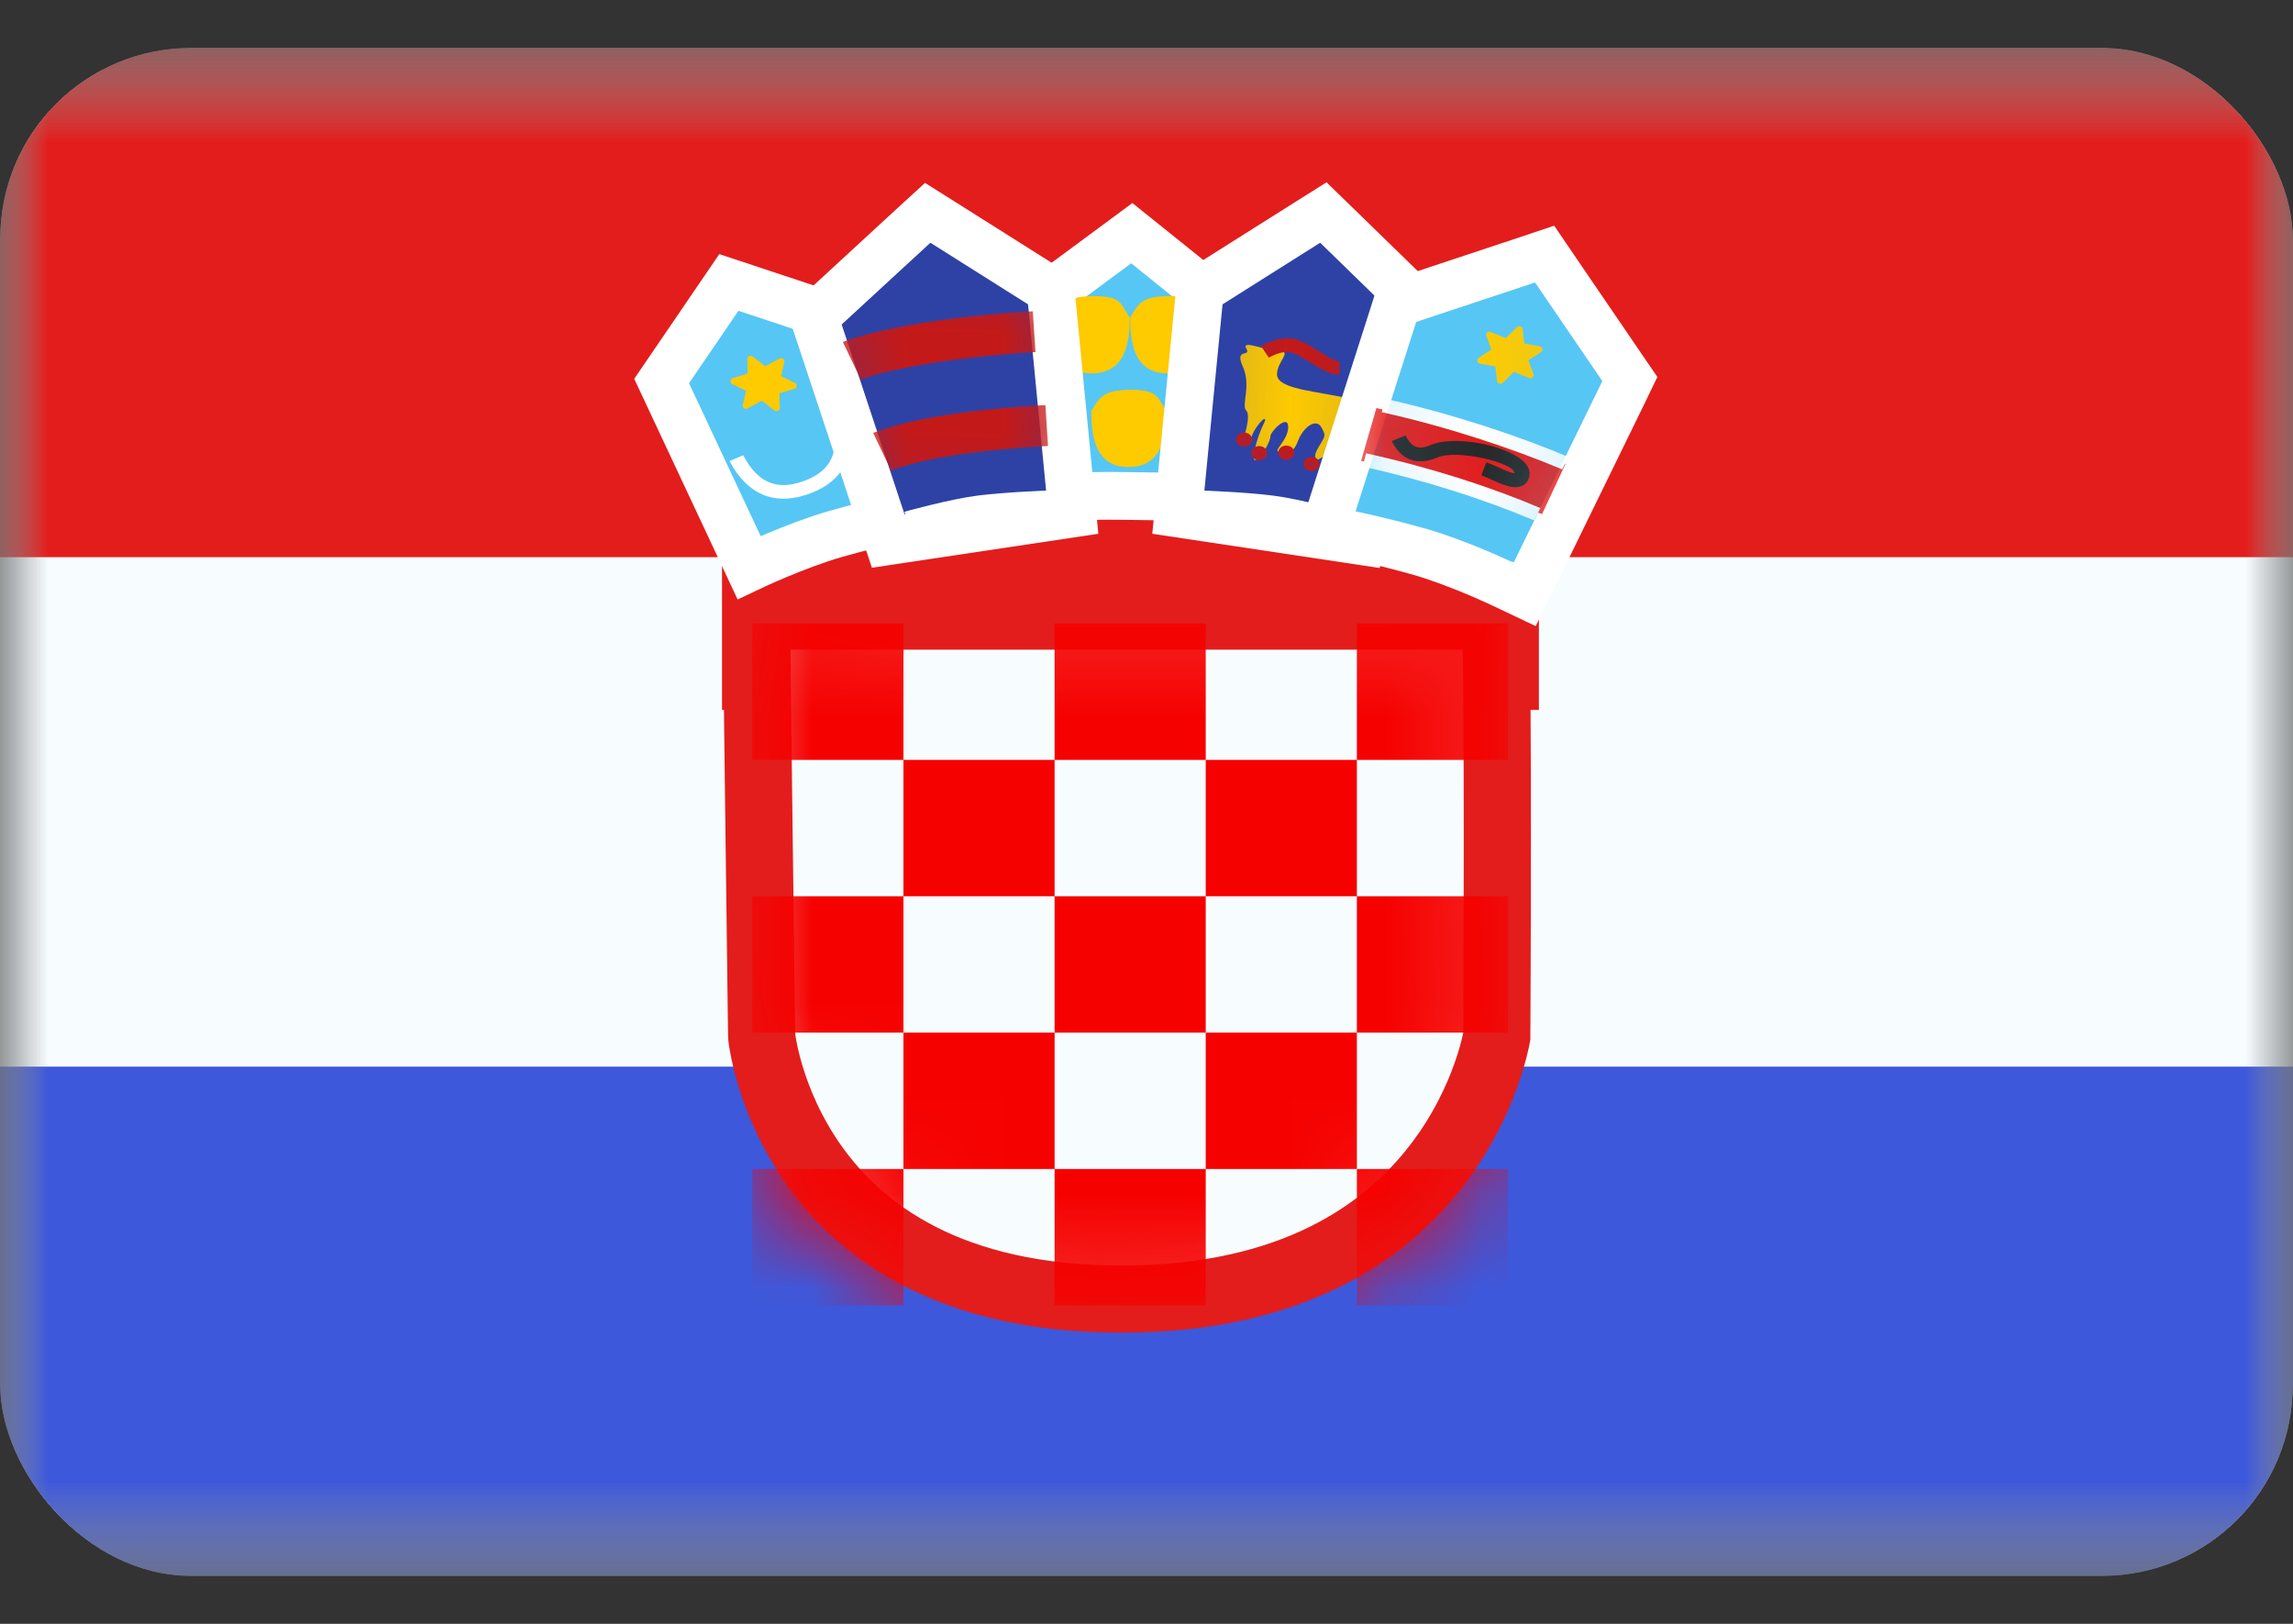 <svg width="24" height="17" viewBox="0 0 24 17" fill="none" xmlns="http://www.w3.org/2000/svg">
<rect x="0" y="0" width="24" height="17" fill="#333333" stroke="none"/>
<g clip-path="url(#clip0_1101_56107)">
<mask id="mask0_1101_56107" style="mask-type:luminance" maskUnits="userSpaceOnUse" x="0" y="0" width="24" height="17">
<rect y="0.5" width="24" height="16" fill="white"/>
</mask>
<g mask="url(#mask0_1101_56107)">
<path fill-rule="evenodd" clip-rule="evenodd" d="M0 0.5V16.5H24V0.5H0Z" fill="#F7FCFF"/>
<mask id="mask1_1101_56107" style="mask-type:luminance" maskUnits="userSpaceOnUse" x="0" y="0" width="24" height="17">
<path fill-rule="evenodd" clip-rule="evenodd" d="M0 0.5V16.5H24V0.5H0Z" fill="white"/>
</mask>
<g mask="url(#mask1_1101_56107)">
<path fill-rule="evenodd" clip-rule="evenodd" d="M0 0.5V5.833H24V0.5H0Z" fill="#E31D1C"/>
<path fill-rule="evenodd" clip-rule="evenodd" d="M0 11.167V16.5H24V11.167H0Z" fill="#3D58DB"/>
<rect x="7.557" y="4.765" width="8.55" height="2.667" fill="#E31D1C"/>
<path d="M7.919 6.45H15.655C15.668 6.958 15.672 7.866 15.672 8.741C15.672 9.297 15.671 9.832 15.669 10.229C15.668 10.427 15.668 10.59 15.667 10.704L15.666 10.835L15.666 10.853L15.666 10.854C15.663 10.871 15.657 10.899 15.648 10.935C15.631 11.008 15.602 11.116 15.556 11.246C15.464 11.507 15.304 11.856 15.036 12.203C14.511 12.885 13.543 13.6 11.737 13.6C9.933 13.6 9.011 12.885 8.528 12.21C8.281 11.864 8.14 11.518 8.062 11.257C8.023 11.127 8 11.02 7.987 10.947C7.98 10.911 7.976 10.883 7.974 10.865L7.973 10.855L7.972 10.827L7.97 10.696L7.964 10.223C7.959 9.829 7.952 9.297 7.945 8.743C7.934 7.884 7.923 6.975 7.919 6.45ZM15.67 10.832C15.67 10.832 15.67 10.832 15.67 10.832L15.67 10.832Z" fill="#F7FCFF" stroke="#E31D1C" stroke-width="0.703"/>
<mask id="mask2_1101_56107" style="mask-type:luminance" maskUnits="userSpaceOnUse" x="7" y="6" width="10" height="8">
<path d="M7.919 6.45H15.655C15.668 6.958 15.672 7.866 15.672 8.741C15.672 9.297 15.671 9.832 15.669 10.229C15.668 10.427 15.668 10.59 15.667 10.704L15.666 10.835L15.666 10.853L15.666 10.854C15.663 10.871 15.657 10.899 15.648 10.935C15.631 11.008 15.602 11.116 15.556 11.246C15.464 11.507 15.304 11.856 15.036 12.203C14.511 12.885 13.543 13.6 11.737 13.6C9.933 13.6 9.011 12.885 8.528 12.21C8.281 11.864 8.14 11.518 8.062 11.257C8.023 11.127 8 11.02 7.987 10.947C7.98 10.911 7.976 10.883 7.974 10.865L7.973 10.855L7.972 10.827L7.97 10.696L7.964 10.223C7.959 9.829 7.952 9.297 7.945 8.743C7.934 7.884 7.923 6.975 7.919 6.45ZM15.67 10.832C15.67 10.832 15.67 10.832 15.67 10.832L15.67 10.832Z" fill="white" stroke="white" stroke-width="0.703"/>
</mask>
<g mask="url(#mask2_1101_56107)">
<path fill-rule="evenodd" clip-rule="evenodd" d="M7.874 6.527H9.456V7.955H11.038V9.383H9.456V7.955H7.874V6.527ZM11.038 10.81H9.456V9.383H7.874V10.81H9.456V12.238H7.874V13.666H9.456V12.238H11.038V13.666H12.62V12.238H14.202V13.666H15.784V12.238H14.202V10.81H15.784V9.383H14.202V10.81H12.62V9.383H11.038V10.81ZM11.038 10.81V12.238H12.62V10.81H11.038ZM12.62 6.527H11.038V7.955H12.62L12.62 9.383H14.202V7.955L12.62 7.955V6.527ZM14.202 6.527H15.784V7.955H14.202V6.527Z" fill="#F50100"/>
</g>
<path fill-rule="evenodd" clip-rule="evenodd" d="M7.84 5.942C7.84 5.942 8.329 5.709 8.746 5.59C9.164 5.47 9.494 5.405 9.494 5.405L8.873 3.37L7.629 2.957L6.925 3.989L7.84 5.942Z" fill="#56C6F5" stroke="white" stroke-width="0.5"/>
<path d="M7.636 4.827L7.779 4.766C7.926 5.047 8.121 5.133 8.387 5.045C8.66 4.954 8.771 4.784 8.732 4.513L8.889 4.494C8.937 4.83 8.785 5.065 8.442 5.179C8.094 5.294 7.817 5.171 7.636 4.827Z" fill="white"/>
<path fill-rule="evenodd" clip-rule="evenodd" d="M7.974 4.195L7.823 4.276C7.798 4.29 7.768 4.268 7.775 4.239L7.808 4.091L7.664 4.021C7.636 4.007 7.64 3.967 7.67 3.958L7.825 3.911L7.822 3.76C7.821 3.731 7.854 3.714 7.877 3.731L8.01 3.834L8.161 3.753C8.186 3.74 8.216 3.761 8.209 3.79L8.176 3.938L8.32 4.008C8.348 4.022 8.344 4.062 8.314 4.071L8.158 4.118L8.162 4.27C8.163 4.298 8.129 4.315 8.107 4.298L7.974 4.195Z" fill="#FECA00"/>
<path fill-rule="evenodd" clip-rule="evenodd" d="M10.905 5.217C10.905 5.217 11.323 5.184 11.761 5.192C12.2 5.199 12.571 5.202 12.571 5.202L12.785 3.196L11.846 2.441L10.802 3.213L10.905 5.217Z" fill="#56C6F5" stroke="white" stroke-width="0.5"/>
<path fill-rule="evenodd" clip-rule="evenodd" d="M11.813 4.89C12.174 4.89 12.209 4.543 12.209 4.306C12.117 4.175 12.135 4.081 11.839 4.081C11.542 4.081 11.508 4.161 11.422 4.306C11.422 4.543 11.451 4.89 11.813 4.89Z" fill="#FECA00"/>
<path fill-rule="evenodd" clip-rule="evenodd" d="M12.22 3.909C12.581 3.909 12.616 3.561 12.616 3.325C12.524 3.194 12.542 3.1 12.246 3.1C11.949 3.1 11.915 3.179 11.829 3.325C11.829 3.561 11.858 3.909 12.22 3.909Z" fill="#FECA00"/>
<path fill-rule="evenodd" clip-rule="evenodd" d="M11.429 3.909C11.79 3.909 11.825 3.561 11.825 3.325C11.733 3.194 11.751 3.1 11.455 3.1C11.158 3.1 11.124 3.179 11.038 3.325C11.038 3.561 11.067 3.909 11.429 3.909Z" fill="#FECA00"/>
<path d="M9.297 5.665L9.222 5.438L8.572 3.476L8.521 3.323L8.64 3.213L9.569 2.357L9.71 2.228L9.872 2.33L10.894 2.975L10.997 3.04L11.009 3.162L11.198 5.112L11.224 5.376L9.297 5.665ZM9.297 5.665L9.527 5.6M9.297 5.665L9.527 5.6M9.527 5.6L9.527 5.6M9.527 5.6L9.527 5.6M9.527 5.6L9.527 5.6M9.527 5.6L9.527 5.6M9.527 5.6L9.527 5.6L9.527 5.6L9.528 5.6L9.532 5.599L9.547 5.595L9.604 5.579C9.653 5.566 9.721 5.549 9.797 5.53C9.954 5.492 10.136 5.452 10.266 5.436C10.403 5.419 10.575 5.406 10.716 5.398C10.786 5.394 10.847 5.391 10.89 5.389L10.941 5.387L10.954 5.386L10.958 5.386L10.958 5.386L10.959 5.386L10.959 5.386L10.959 5.386L9.527 5.6Z" fill="#2E42A5" stroke="white" stroke-width="0.5"/>
<mask id="mask3_1101_56107" style="mask-type:luminance" maskUnits="userSpaceOnUse" x="8" y="1" width="4" height="5">
<path d="M9.297 5.665L9.222 5.438L8.572 3.476L8.521 3.323L8.64 3.213L9.569 2.357L9.71 2.228L9.872 2.33L10.894 2.975L10.997 3.04L11.009 3.162L11.198 5.112L11.224 5.376L9.297 5.665ZM9.297 5.665L9.527 5.6M9.297 5.665L9.527 5.6M9.527 5.6L9.527 5.6M9.527 5.6L9.527 5.6M9.527 5.6L9.527 5.6M9.527 5.6L9.527 5.6M9.527 5.6L9.527 5.6L9.527 5.6L9.528 5.6L9.532 5.599L9.547 5.595L9.604 5.579C9.653 5.566 9.721 5.549 9.797 5.53C9.954 5.492 10.136 5.452 10.266 5.436C10.403 5.419 10.575 5.406 10.716 5.398C10.786 5.394 10.847 5.391 10.89 5.389L10.941 5.387L10.954 5.386L10.958 5.386L10.958 5.386L10.959 5.386L10.959 5.386L10.959 5.386L9.527 5.6Z" fill="white" stroke="white" stroke-width="0.5"/>
</mask>
<g mask="url(#mask3_1101_56107)">
<path d="M9.327 4.925L9.139 4.532C9.543 4.375 10.225 4.279 10.942 4.241L10.969 4.669C10.303 4.704 9.672 4.791 9.327 4.925Z" fill="#C51918"/>
<path d="M9.01 3.974L8.822 3.58C9.226 3.423 10.093 3.296 10.81 3.259L10.838 3.686C10.171 3.721 9.355 3.84 9.01 3.974Z" fill="#C51918"/>
</g>
<path d="M14.264 5.667L14.336 5.432L14.932 3.467L14.977 3.321L14.868 3.215L13.992 2.362L13.851 2.225L13.684 2.33L12.662 2.975L12.558 3.04L12.547 3.162L12.357 5.112L12.332 5.376L14.264 5.667ZM14.264 5.667L14.029 5.6M14.264 5.667L14.029 5.6M14.029 5.6L14.029 5.6M14.029 5.6L14.029 5.6M14.029 5.6L14.029 5.6M14.029 5.6L14.029 5.6M14.029 5.6L14.029 5.6L14.028 5.6L14.028 5.6L14.024 5.599L14.009 5.595L13.952 5.579C13.903 5.566 13.835 5.549 13.758 5.53C13.602 5.492 13.42 5.452 13.29 5.436C13.152 5.419 12.98 5.406 12.839 5.398C12.77 5.394 12.709 5.391 12.665 5.389L12.615 5.387L12.601 5.386L12.598 5.386L12.597 5.386L12.597 5.386L12.597 5.386L12.597 5.386L14.029 5.6Z" fill="#2E42A5" stroke="white" stroke-width="0.5"/>
<mask id="mask4_1101_56107" style="mask-type:luminance" maskUnits="userSpaceOnUse" x="12" y="1" width="4" height="5">
<path d="M14.264 5.667L14.336 5.432L14.932 3.467L14.977 3.321L14.868 3.215L13.992 2.362L13.851 2.225L13.684 2.33L12.662 2.975L12.558 3.04L12.547 3.162L12.357 5.112L12.332 5.376L14.264 5.667ZM14.264 5.667L14.029 5.6M14.264 5.667L14.029 5.6M14.029 5.6L14.029 5.6M14.029 5.6L14.029 5.6M14.029 5.6L14.029 5.6M14.029 5.6L14.029 5.6M14.029 5.6L14.029 5.6L14.028 5.6L14.028 5.6L14.024 5.599L14.009 5.595L13.952 5.579C13.903 5.566 13.835 5.549 13.758 5.53C13.602 5.492 13.42 5.452 13.29 5.436C13.152 5.419 12.98 5.406 12.839 5.398C12.77 5.394 12.709 5.391 12.665 5.389L12.615 5.387L12.601 5.386L12.598 5.386L12.597 5.386L12.597 5.386L12.597 5.386L12.597 5.386L14.029 5.6Z" fill="white" stroke="white" stroke-width="0.5"/>
</mask>
<g mask="url(#mask4_1101_56107)">
<path fill-rule="evenodd" clip-rule="evenodd" d="M13.798 4.811C13.798 4.811 14.019 4.702 14.051 4.518C14.082 4.334 14.423 4.108 14.253 4.135C14.082 4.161 14.18 4.183 13.933 4.135C13.686 4.087 13.366 4.055 13.366 3.92C13.366 3.785 13.525 3.678 13.395 3.678C13.266 3.678 12.989 3.55 13.044 3.648C13.1 3.745 12.916 3.635 13.008 3.838C13.1 4.04 12.989 4.244 13.044 4.298C13.1 4.352 13.008 4.615 13.008 4.615C13.008 4.615 13.042 4.713 13.101 4.567C13.16 4.42 13.289 4.317 13.224 4.442C13.16 4.567 13.077 4.863 13.151 4.811C13.224 4.759 13.297 4.615 13.297 4.567C13.297 4.518 13.483 4.327 13.483 4.471C13.483 4.615 13.308 4.729 13.395 4.729C13.483 4.729 13.531 4.759 13.586 4.615C13.641 4.471 13.774 4.376 13.829 4.471C13.883 4.567 13.871 4.561 13.798 4.686C13.725 4.811 13.798 4.811 13.798 4.811Z" fill="#FECA00"/>
<path fill-rule="evenodd" clip-rule="evenodd" d="M13.28 3.744L13.198 3.622C13.346 3.542 13.481 3.52 13.6 3.565C13.654 3.586 13.694 3.609 13.8 3.675L13.814 3.684C13.925 3.753 13.983 3.781 14.019 3.781V3.923C13.937 3.923 13.865 3.889 13.724 3.801L13.71 3.793C13.615 3.733 13.578 3.712 13.538 3.697C13.473 3.672 13.388 3.685 13.28 3.744ZM13.021 4.676C13.067 4.676 13.105 4.643 13.105 4.602C13.105 4.561 13.067 4.528 13.021 4.528C12.974 4.528 12.936 4.561 12.936 4.602C12.936 4.643 12.974 4.676 13.021 4.676ZM13.263 4.744C13.263 4.785 13.226 4.818 13.179 4.818C13.132 4.818 13.095 4.785 13.095 4.744C13.095 4.703 13.132 4.67 13.179 4.67C13.226 4.67 13.263 4.703 13.263 4.744ZM13.463 4.813C13.51 4.813 13.547 4.78 13.547 4.739C13.547 4.698 13.51 4.665 13.463 4.665C13.416 4.665 13.379 4.698 13.379 4.739C13.379 4.78 13.416 4.813 13.463 4.813ZM13.812 4.857C13.812 4.898 13.774 4.931 13.727 4.931C13.681 4.931 13.643 4.898 13.643 4.857C13.643 4.817 13.681 4.783 13.727 4.783C13.774 4.783 13.812 4.817 13.812 4.857Z" fill="#C51918"/>
</g>
<path d="M16.067 6.001L15.958 6.223L15.735 6.117L15.735 6.117L15.735 6.117L15.735 6.117L15.735 6.117L15.734 6.116L15.73 6.115L15.715 6.108C15.702 6.101 15.682 6.092 15.656 6.081C15.606 6.058 15.534 6.026 15.449 5.99C15.278 5.919 15.062 5.835 14.867 5.779C14.663 5.721 14.48 5.676 14.349 5.645C14.283 5.63 14.23 5.618 14.194 5.61L14.153 5.602L14.143 5.6L14.14 5.599L14.14 5.599L14.14 5.599L14.14 5.599L14.14 5.599L14.14 5.599L13.865 5.544L13.95 5.278L14.585 3.294L14.623 3.173L14.744 3.133L15.988 2.72L16.167 2.66L16.273 2.816L16.977 3.848L17.059 3.968L16.996 4.099L16.067 6.001Z" fill="#56C6F5" stroke="white" stroke-width="0.5"/>
<mask id="mask5_1101_56107" style="mask-type:luminance" maskUnits="userSpaceOnUse" x="13" y="2" width="5" height="5">
<path d="M16.067 6.001L15.958 6.223L15.735 6.117L15.735 6.117L15.735 6.117L15.735 6.117L15.735 6.117L15.734 6.116L15.73 6.115L15.715 6.108C15.702 6.101 15.682 6.092 15.656 6.081C15.606 6.058 15.534 6.026 15.449 5.99C15.278 5.919 15.062 5.835 14.867 5.779C14.663 5.721 14.48 5.676 14.349 5.645C14.283 5.63 14.23 5.618 14.194 5.61L14.153 5.602L14.143 5.6L14.14 5.599L14.14 5.599L14.14 5.599L14.14 5.599L14.14 5.599L14.14 5.599L13.865 5.544L13.95 5.278L14.585 3.294L14.623 3.173L14.744 3.133L15.988 2.72L16.167 2.66L16.273 2.816L16.977 3.848L17.059 3.968L16.996 4.099L16.067 6.001Z" fill="white" stroke="white" stroke-width="0.5"/>
</mask>
<g mask="url(#mask5_1101_56107)">
<path fill-rule="evenodd" clip-rule="evenodd" d="M15.845 3.893L15.728 4.009C15.708 4.029 15.673 4.016 15.669 3.988L15.652 3.837L15.491 3.807C15.46 3.801 15.451 3.762 15.476 3.746L15.61 3.66L15.557 3.516C15.547 3.489 15.573 3.464 15.6 3.475L15.761 3.539L15.878 3.423C15.898 3.403 15.934 3.416 15.937 3.444L15.954 3.595L16.116 3.625C16.146 3.631 16.155 3.67 16.13 3.686L15.997 3.772L16.05 3.916C16.06 3.943 16.033 3.968 16.006 3.957L15.845 3.893Z" fill="#FECA00"/>
<path d="M14.246 4.825L14.406 4.272C15.111 4.438 15.847 4.65 16.386 4.856L16.14 5.382C15.631 5.188 14.924 4.984 14.246 4.825Z" fill="#E31D1C"/>
<path d="M14.462 4.315L14.5 4.176C15.176 4.325 15.895 4.563 16.418 4.785L16.35 4.914C15.838 4.697 15.129 4.462 14.462 4.315Z" fill="white"/>
<path d="M14.262 4.884L14.299 4.746C14.976 4.895 15.601 5.097 16.123 5.319L16.056 5.448C15.544 5.231 14.928 5.031 14.262 4.884Z" fill="white"/>
<path d="M14.567 4.617L14.712 4.559C14.773 4.685 14.848 4.713 14.974 4.659C15.272 4.531 16.009 4.71 16.009 4.952C16.009 5.046 15.948 5.104 15.854 5.1C15.801 5.099 15.744 5.08 15.661 5.043C15.651 5.039 15.644 5.036 15.628 5.029C15.536 4.987 15.529 4.984 15.505 4.976L15.557 4.84C15.591 4.851 15.596 4.853 15.698 4.899C15.714 4.906 15.72 4.909 15.729 4.913C15.793 4.941 15.836 4.955 15.86 4.956C15.862 4.956 15.851 4.966 15.851 4.952C15.851 4.846 15.251 4.699 15.042 4.79C14.834 4.88 14.663 4.816 14.567 4.617Z" fill="#272727"/>
</g>
</g>
</g>
</g>
<defs>
<clipPath id="clip0_1101_56107">
<rect y="0.5" width="24" height="16" rx="2" fill="white"/>
</clipPath>
</defs>
</svg>

